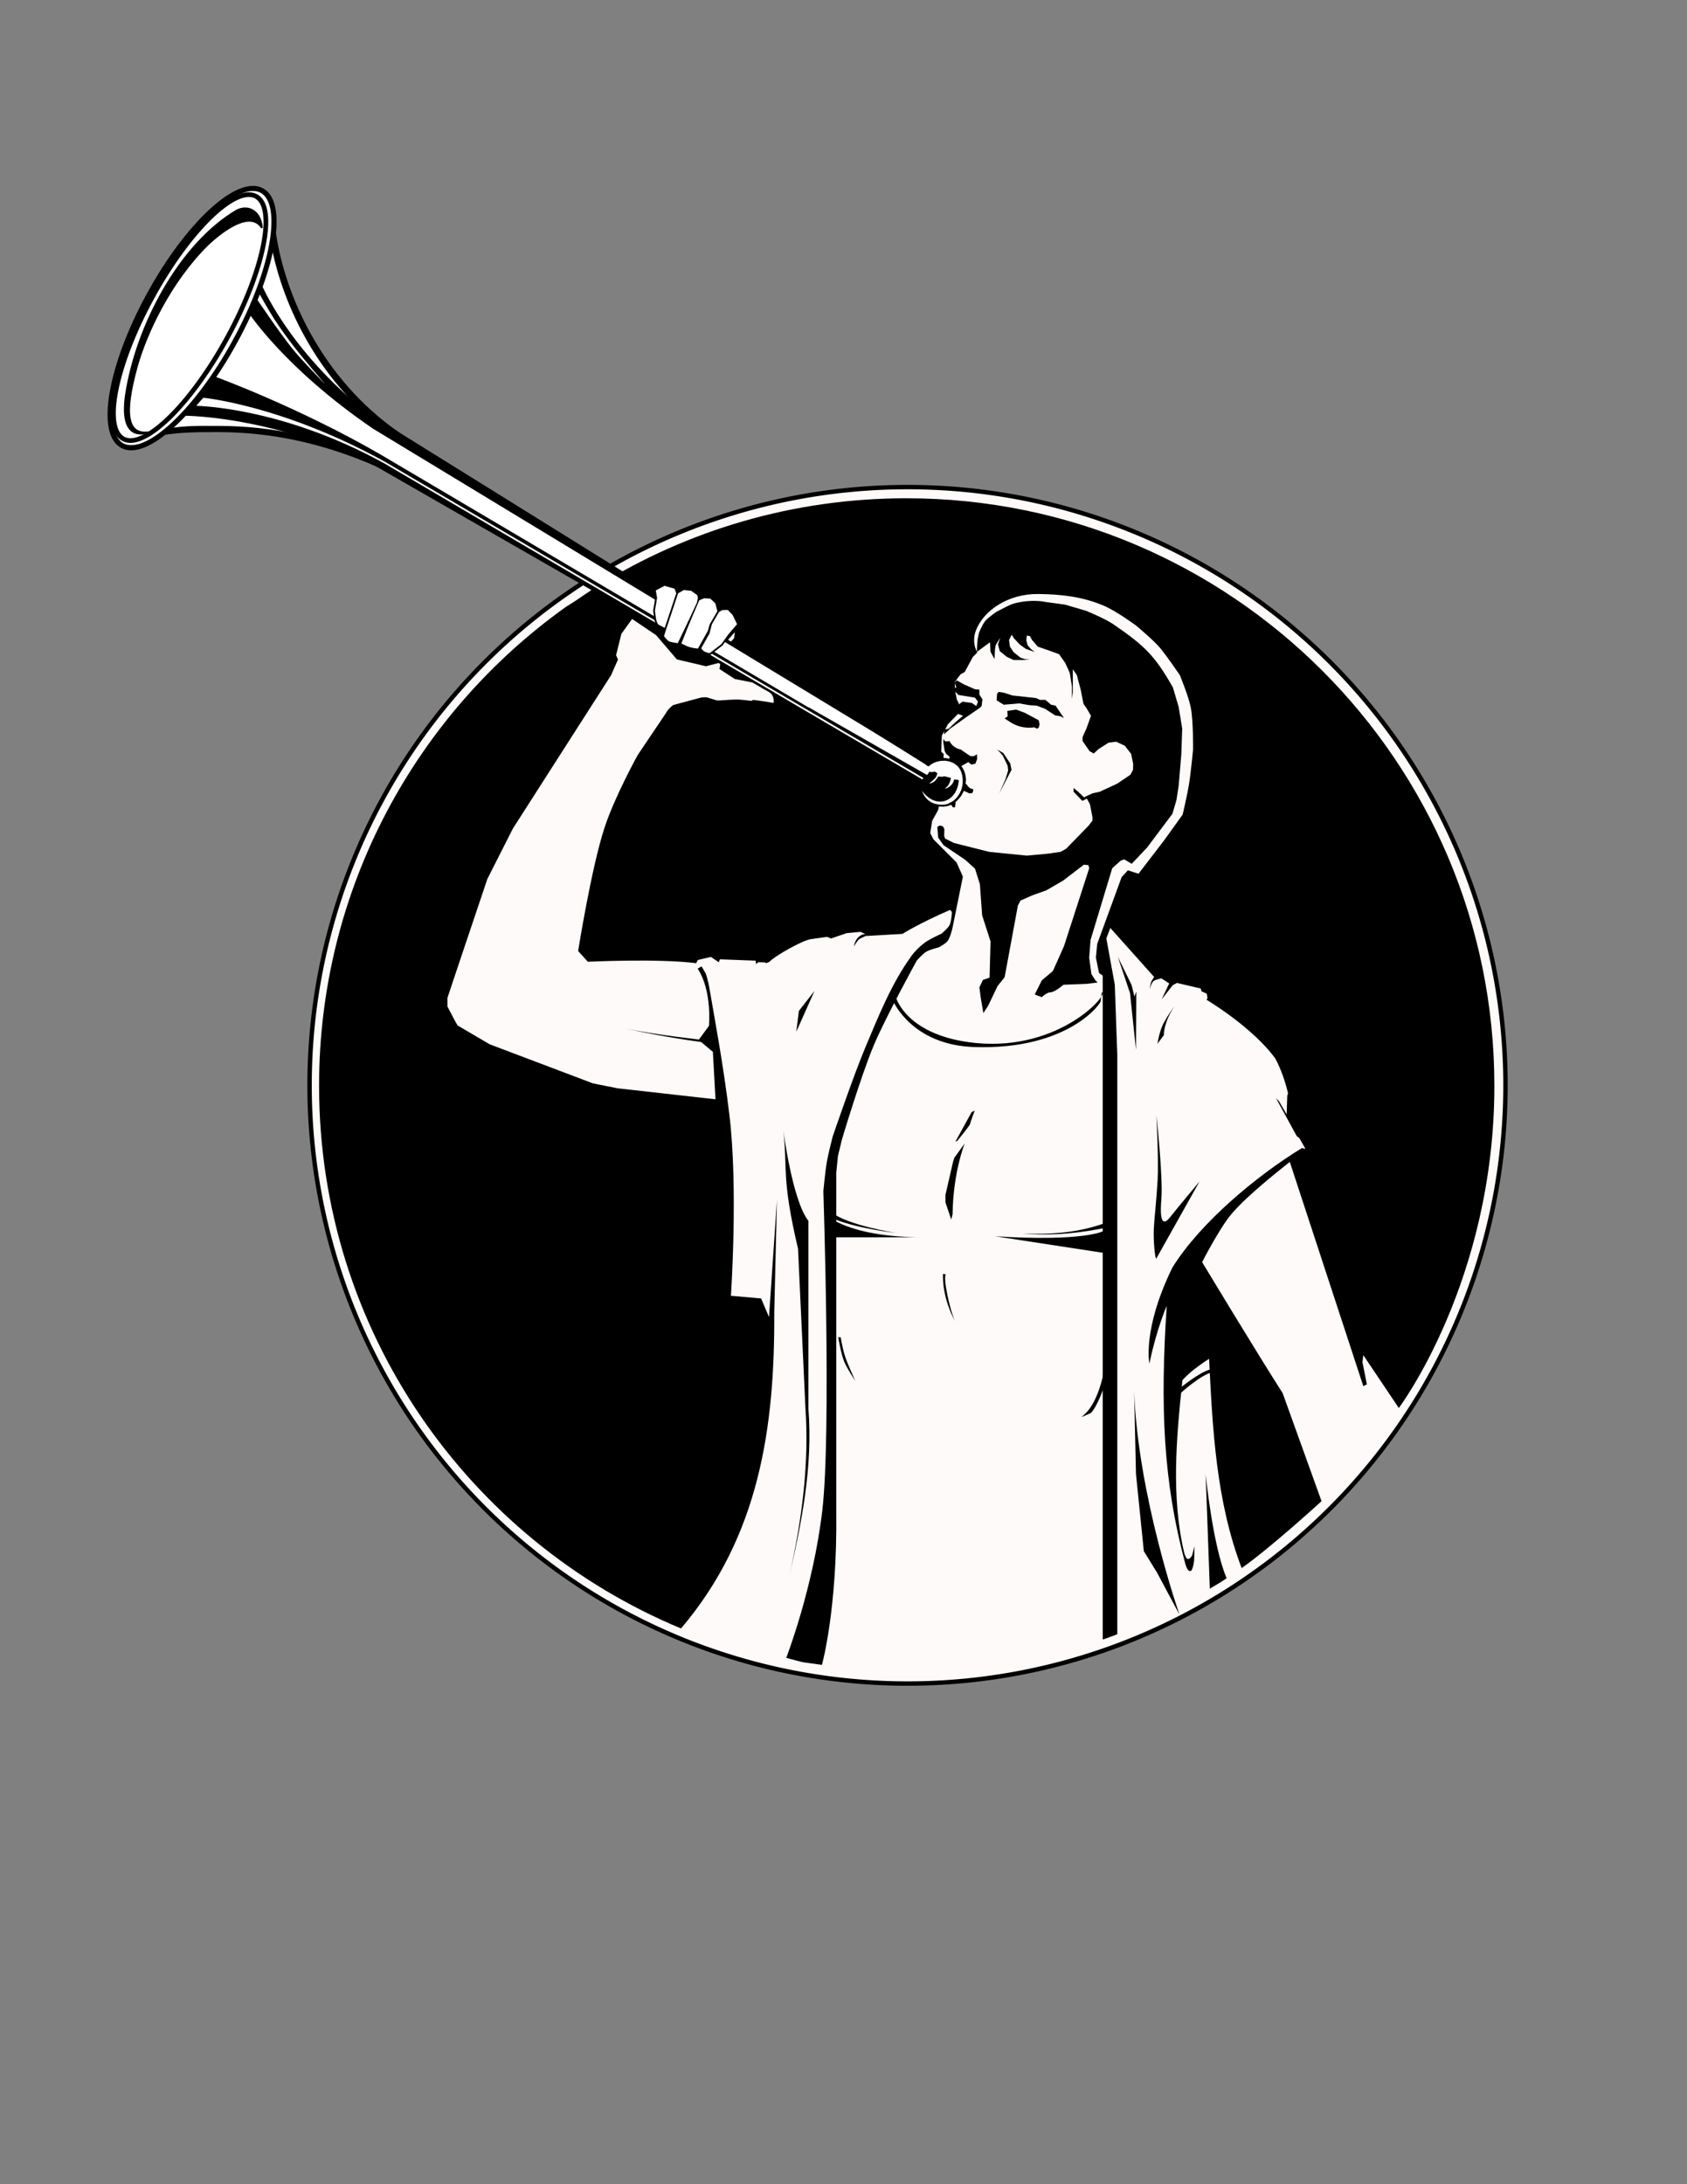 <?xml version="1.0" encoding="UTF-8" standalone="no"?>
<!-- Created with Inkscape (http://www.inkscape.org/) -->
<svg
    xmlns:inkscape="http://www.inkscape.org/namespaces/inkscape"
    xmlns:rdf="http://www.w3.org/1999/02/22-rdf-syntax-ns#"
    xmlns="http://www.w3.org/2000/svg"
    xmlns:sodipodi="http://sodipodi.sourceforge.net/DTD/sodipodi-0.dtd"
    xmlns:cc="http://creativecommons.org/ns#"
    xmlns:xlink="http://www.w3.org/1999/xlink"
    xmlns:dc="http://purl.org/dc/elements/1.1/"
    xmlns:svg="http://www.w3.org/2000/svg"
    xmlns:ns1="http://sozi.baierouge.fr"
    id="svg2"
    sodipodi:docname="Final Moroni.svg"
    viewBox="0 0 765 990"
    version="1.1"
    inkscape:version="0.48.0 r9654"
  >
  <rect x="0" y="0" width="765" height="990" fill="#808080" stroke="none"/>
  <sodipodi:namedview
      id="base"
      bordercolor="#666666"
      inkscape:pageshadow="2"
      inkscape:window-y="-3"
      pagecolor="#ffffff"
      inkscape:window-height="1109"
      inkscape:window-maximized="1"
      inkscape:zoom="0.63556746"
      inkscape:window-x="-4"
      showgrid="false"
      borderopacity="1.0"
      inkscape:current-layer="layer1"
      inkscape:cx="794.4845"
      inkscape:cy="696.48376"
      inkscape:window-width="1920"
      inkscape:pageopacity="0.0"
      inkscape:document-units="px"
  />
  <g
      id="layer1"
      inkscape:label="Layer 1"
      inkscape:groupmode="layer"
      transform="translate(0 -62.362)"
    >
    <g
        id="g4118"
      >
      <g
          id="g3941"
        >
        <path
            id="path3860"
            sodipodi:rx="271.15384"
            sodipodi:ry="271.15384"
            style="stroke-linejoin:bevel;stroke:#000000;stroke-width:2;fill:#fffafa"
            sodipodi:type="arc"
            d="m682.69 499.62a271.15 271.15 0 1 1 -542.31 0 271.15 271.15 0 1 1 542.31 0z"
            transform="translate(0 54.67)"
            sodipodi:cy="499.61539"
            sodipodi:cx="411.53845"
        />
        <path
            id="path2929"
            style="fill-rule:evenodd;fill:#000000"
            d="m455.56 388.01 1.406-1.004-0.201-2.41 4.016-0.602 3.816 1.406 6.426 3.414 0.402 1.807-0.402 1.607-0.803 0.402-1.205-0.602c-2.413 0.37-4.912 0.161-7.229-0.602-1.197-0.395-2.347-0.935-3.414-1.607l-2.812-1.807"
            inkscape:path-effect="#path-effect2931"
            inkscape:connector-curvature="0"
            inkscape:original-d="m 455.55969,388.00892 1.40574,-1.0041 -0.20081,-2.40983 4.01636,-0.60246 3.81562,1.40573 6.42618,3.41393 0.40164,1.80738 -0.40164,1.60655 -0.80324,0.40164 -1.20494,-0.60246 c 0,0 -6.42624,0 -7.22947,-0.60246 -0.8033,-0.60245 -3.41397,-1.60654 -3.41397,-1.60654 l -2.81147,-1.80738 z"
        />
        <path
            id="path3705"
            style="fill-rule:evenodd;fill:#000000"
            d="m431.86 382.39 2.41-0.402 2.209-1.607 4.217 0.602 2.008 1.406 0.803-2.008-1.406-1.807-7.43-1.205-1.607-1.607-0.201-1.607 0.803-0.201-0.803-2.209 1.004-1.004 3.213 1.807 5.021 2.209 2.008 0.201v2.209l1.406 2.209-0.402 3.012-0.803 0.803c-2.155 1.454-4.297 2.927-6.426 4.418-2.359 1.651-4.702 3.325-7.029 5.021l-2.812 2.611 0.201-2.209 2.008-0.402c1.23-1.248 2.503-2.454 3.816-3.615 0.854-0.755 1.724-1.492 2.611-2.209l-2.611-1.004 0.201-2.008-2.41-1.406"
            inkscape:path-effect="#path-effect3707"
            inkscape:connector-curvature="0"
            inkscape:original-d="m 431.86303,382.38597 2.40982,-0.40163 2.20904,-1.60656 4.2172,0.60246 2.00818,1.40573 0.80329,-2.00819 -1.40573,-1.80737 -7.43032,-1.20492 -1.60659,-1.60655 -0.2008,-1.60656 0.80329,-0.20082 -0.80329,-2.20901 1.00409,-1.0041 3.21312,1.80737 5.0205,2.20902 2.00817,0.20081 0,2.20902 1.40574,2.20902 -0.40165,3.01228 -0.80329,0.80328 -6.42618,4.41802 -7.02868,5.02049 -2.81147,2.61065 0.2008,-2.20901 2.00817,-0.40164 3.81557,-3.61475 2.61067,-2.20901 -2.61067,-1.00409 0.20084,-2.0082 -2.40982,-1.40574 z"
        />
        <path
            id="path3709"
            style="fill-rule:evenodd;fill:#000000"
            d="m452.15 402.07 2.812 1.607 3.152 4.747 0.568 2.885c-0.996 1.9-1.988 3.802-2.976 5.706-0.866 1.668-1.728 3.338-2.587 5.009l2.847-6.498 1.212-3.98-0.263-2.17-2.251-4.652c-0.423-0.494-0.859-0.977-1.308-1.448-0.392-0.411-0.794-0.813-1.205-1.205"
            sodipodi:nodetypes="cccccccccccc"
            inkscape:path-effect="#path-effect3711"
            inkscape:connector-curvature="0"
            inkscape:original-d="m 452.14577,402.06627 2.81147,1.60656 3.15223,4.74658 0.56797,2.88455 -2.97572,5.70613 -2.58734,5.00935 2.84695,-6.49827 1.21209,-3.97984 -0.26316,-2.17025 -2.25131,-4.65169 -1.30824,-1.4482 -1.20494,-1.20492 z"
        />
        <path
            id="path3713"
            style="fill-rule:evenodd;fill:#000000"
            d="m427.75 397.25 0.502 0.803 0.703 0.402 1.607-0.201c0.505 1.035 1.272 1.941 2.209 2.611 0.862 0.616 1.867 1.032 2.912 1.205 0.985 0.73 1.989 1.433 3.012 2.109 0.465 0.307 0.933 0.608 1.406 0.904h1.506l1.406-0.803 0.1 2.109-0.803 2.109-1.807 0.402-1.406-1.105-3.916 2.209h-1.707l-0.502 2.109-2.41-0.301-0.301-1.506 0.301-5.021-1.506-1.205-0.703-1.406-0.602-3.916v-1.506"
            inkscape:path-effect="#path-effect3715"
            inkscape:connector-curvature="0"
            inkscape:original-d="m 427.7462,397.24661 0.50207,0.80327 0.70286,0.40165 1.60653,-0.20082 c 0,0 1.50616,2.20901 2.20904,2.61065 0.70286,0.40163 2.91189,1.20491 2.91189,1.20491 l 3.01226,2.1086 1.40574,0.9037 1.50616,0 1.40574,-0.80328 0.10043,2.1086 -0.8033,2.1086 -1.80738,0.40165 -1.40573,-1.10451 -3.91599,2.20901 -1.70696,0 -0.50202,2.1086 -2.40988,-0.30122 -0.30122,-1.50615 0.30122,-5.02049 -1.5061,-1.20491 -0.70287,-1.40574 -0.60249,-3.91597 0,-1.50615 z"
        />
        <path
            id="path3717"
            style="fill-rule:evenodd;fill:#000000"
            d="m426.64 417.73-0.502-3.113 0.904-0.803 2.008 1.205 1.607 0.803c0.899 0.162 1.804 0.296 2.711 0.402 0.735 0.086 1.471 0.152 2.209 0.201l2.812 1.506c0.227 0.486 0.558 0.923 0.965 1.274 0.354 0.305 0.765 0.545 1.205 0.703l0.703 0.1c0.123 0.504 0.049 1.052-0.201 1.506-0.071 0.128-0.161 0.251-0.287 0.325-0.063 0.037-0.133 0.062-0.205 0.075-0.072 0.013-0.146 0.014-0.219 0.014h-0.908l-0.992-0.514c-0.222-0.088-0.443-0.178-0.663-0.27-1.023-0.427-2.028-0.896-3.012-1.406l-2.309-0.803c-0.583-0.282-1.188-0.517-1.807-0.703-1.298-0.389-2.662-0.56-4.016-0.502"
            sodipodi:nodetypes="ccccccccccccccccccsc"
            inkscape:path-effect="#path-effect3719"
            inkscape:connector-curvature="0"
            inkscape:original-d="m 426.64174,417.73018 -0.50208,-3.11269 0.90366,-0.80328 2.00824,1.20491 1.60653,0.80329 2.71104,0.40163 2.20903,0.20082 2.81148,1.50615 c 0,0 0.56303,1.17337 0.96467,1.27379 0.40165,0.1004 1.20495,0.70286 1.20495,0.70286 l 0.70286,0.10041 c 0,0 0.10038,1.10451 -0.20085,1.50615 -0.30122,0.40164 -0.71116,0.41408 -0.71116,0.41408 l -0.90779,0 -0.99167,-0.5145 -0.66345,-0.26969 -3.01233,-1.40573 -2.3094,-0.80328 c 0,0 -1.40573,-0.70287 -1.80738,-0.70287 -0.40165,0 -3.81556,-0.50205 -4.01635,-0.50205 z"
        />
        <path
            id="path3721"
            style="fill-rule:evenodd;fill:#000000"
            d="m427.14 425.26-0.502-1.305 2.209-0.1 2.912 0.402c0.24 0.033 0.482 0.08 0.692 0.2 0.21 0.119 0.381 0.3 0.513 0.503 0.324 0.498 0.435 1.129 0.301 1.707l-0.201 1.607h-1.004l-0.703-1.105-1.506-1.205-1.607-0.602-1.105-0.1"
            inkscape:path-effect="#path-effect3723"
            inkscape:connector-curvature="0"
            inkscape:original-d="m 427.14375,425.26091 -0.50201,-1.30532 2.20896,-0.10041 2.91191,0.40164 c 0,0 1.20493,0.10041 1.20493,0.70286 0,0.60246 0.30123,1.70697 0.30123,1.70697 l -0.20085,1.60655 -1.0041,0 -0.70286,-1.1045 -1.50616,-1.20492 -1.60653,-0.60246 -1.10452,-0.10041 z"
        />
        <path
            id="path3725"
            sodipodi:nodetypes="cccccccccccccccccsccccsccccccccccccccccccccccccccccccccccccccccccccccccccccccsccccccscccccccccccccccccccccccccscccccccccccccccccccccccccccccc"
            style="fill-rule:evenodd;fill:#000000"
            inkscape:connector-curvature="0"
            d="m425.04 437.21 1.105-0.703 1.406 0.402 0.703 1.205-0.1 3.113 0.402 1.205 4.016 2.008 15.969 4.03 17.04 1.704 9.372-0.852 5.964-0.852 2.556-1.42 10.224-10.508 1.704-2.272v-1.42l-1.136-5.964-1.42-2.556s-2.059 1.207-2.201 0.923c-0.142-0.284-3.834-4.047-3.834-4.047v-1.704l1.917 1.562 2.84 2.698s3.621-1.775 3.905-1.846c0.284-0.071 3.266-0.71 3.266-0.71l7.81-3.621 6.035-4.047 1.207-2.272 0.071-2.627-0.923-4.544-2.84-3.692-3.905-1.846-3.479 0.426-4.473 2.84-2.272 2.059-1.846-1.012-3.213-4.619v-1.807l1.807-4.016 2.008-5.623-2.008-3.414-1.406-2.008-1.205-6.225-1.807-6.828-1.807-2.611v4.82 5.623l-0.402 3.012v-5.623l-1.004-6.225-2.008-4.418-2.812-4.016-3.816-1.406-5.824-2.008-2.611-3.012-1.004-1.807-1.406-0.201-0.201 2.209 0.603 2.209 1.406 1.607 1.807 1.406-4.016-1.406-2.812-2.008-2.611-2.812-1.004-1.607-1.205 2.41 0.402 3.012 1.607 2.41 3.213 2.611 2.008 0.602 2.209 0.201-3.213 0.201h-4.217l-3.012-1.406-3.213-2.611-0.803-3.012 1.004-3.012-2.008 3.213s-0.402 1.807-0.402 2.812-0.201 3.615-0.201 3.615l-1.807-3.414-0.201-4.217-6.025 4.418 0.402-5.623 0.602-3.012s1.49-3.722 2.75-5.283c1.438-1.782 5.283-4.356 5.283-4.356 2.726-1.348 5.808-3.179 8.234-3.816 8.082-2.023 13.857-0.602 13.857-0.602l8.836 1.205 9.639 2.812s8.481 3.474 12.25 6.025c14.595 9.981 19.08 14.584 27.111 28.717l2.611 8.836 1.607 9.84-0.402 11.648-1.205 14.258-1.004 6.426-1.807 6.225-11.447 15.262-7.029 7.43-3.414-2.008-1.607 0.602-3.816 3.414-9.84 32.533-0.602 8.033 1.004 7.43 1.807 2.812 1.004 1.004-5.02 0.602-10.443 0.402s-4.016 3.414-5.824 3.414c-1.807 0-4.016 2.209-4.016 2.209l-3.213-1.205 3.213-6.426 5.021-4.217 5.021-11.246 11.447-35.344-0.402-1.406-2.008-0.201-9.438 7.229-7.631 4.418-6.225 2.209-5.422 2.41-1.205 2.209-6.025 32.533-3.213 4.016-4.217 8.836-2.209 3.414-1.205-7.029-0.602-4.619 1.607-3.414 3.012-1.004 0.434-16.435-3.816-11.848-1.004-14.057-2.209-7.029-4.45-4.048-9.84-6.627-2.41-3.414-0.402-4.82z"
        />
        <path
            id="path3729"
            style="fill-rule:evenodd;fill:#000000"
            d="m451.94 379.78 0.201-3.012 0.803-0.803 2.41 0.402 3.615 1.205 10.844 1.205 1.807 0.803h2.41l2.611 2.209 2.008 0.402 3.816 5.623-1.607-0.803-2.41-0.402-4.619-3.012-3.816-1.406-3.213-0.201-4.619-0.803-7.029 0.602-3.213-2.008"
            inkscape:path-effect="#path-effect3731"
            inkscape:connector-curvature="0"
            inkscape:original-d="m 451.94498,379.77532 0.20079,-3.01229 0.8033,-0.80327 2.40982,0.40163 3.61477,1.20491 10.84423,1.20492 1.80738,0.80328 2.40983,0 2.61062,2.20902 2.00824,0.40163 3.81556,5.62295 -1.60659,-0.80328 -2.40982,-0.40164 -4.61886,-3.01229 -3.81556,-1.40574 -3.21312,-0.20081 -4.61885,-0.80328 -7.02868,0.60246 -3.21306,-2.0082 z"
        />
        <path
            id="path3820"
            sodipodi:nodetypes="cssccccccscccccccccsccccccccccccccccccccccccscsccccccccccccccccscscsccssccccccccccccccccccccccccccccccscscccccczcscsssccccccsccccccscccccccccccccscccccccsccsccccccccccccccccccccccccccccccccssccccccscc"
            style="fill-rule:evenodd;fill:#000000"
            inkscape:connector-curvature="0"
            d="m270.81 328.04c40.712-25.254 88.738-39.835 140.17-39.835 147.07 0 266.67 119.22 266.67 266.28 0 88.482-43.332 146.07-43.332 146.07l-16.095-23.967-0.387 3.216 2.003 10.033-1.617 0.808-33.333-101.62s-18.983 14.61-26.586 23.739c-5.406 6.492-13.179 21.648-13.179 21.648s24.294 40.29 36.514 59.392l17.642 48.972s-23.265 21.293-36.233 30.329c-11.543-30.339-13.191-62.756-14.76-94.852-1.271 0.794-8.092 5.155-12.089 9.682-2.75 26.031-5.236 53.026 0.896 78.616 0.707 1.735 1.259 4.013 3.426 1.002l1.195-4.428c-0.274 3.548 0.242 7.38-1.195 10.648-0.539 1.226-2.018 1.135-3.022-2.601-10.138-37.722-11.395-71.529-8.434-116.89 0 0-4.624 10.443-7.837 26.112 0 0-3.342-15.453 10.455-43.578 12.735-20.443 38.372-41.694 58.742-54.121l1.578 0.419-2.774-4.879-1.186-0.916-9.426-17.239 1.397 1.468 3.436 5.913 0.281-8.522 0.36-1.003c-1.308-5.497-3.136-10.787-5.754-15.76-10.414-14.334-31.242-26.691-31.242-26.691l0.472-0.712-0.351-2.021-2.355-1.054-0.404-1.3-10.754-2.51-1.948 1.061-4.973 6.396 3.409-7.239-3.55-2.284s-2.724 0.517-3.575 1.252c-1.093 0.943-1.679 3.721-1.679 3.721s0.178-2.644 0.901-3.937c0.32-0.572 1.085-1.668 1.085-1.668l-19.874-22.228-1.81 4.709 3.831 20.998 1.142 31.805v262.59c-2.159 0.928-4.389 1.655-6.607 2.442v-300.95l-1.669-1.142-1.423-6.958 0.58-6.238 11.07-30.258 2.847-3.128 4.815 1.564 11.65-15.182 8.382-11.65s2.088-8.959 2.829-13.495c0.856-5.24 1.865-15.82 1.865-15.82s0.193-12.846-1.004-19.113c-0.974-5.1-4.973-14.76-4.973-14.76s-5.512-8.132-8.831-12.174c-2.953-3.597-11.013-10.293-11.013-10.293s-9.067-6.694-14.684-9.011c-9.787-4.205-19.811-5.193-29.661-5.299-13.538-0.145-24.696 7.284-28.289 16.508-1.319 3.387-0.961 7.146 0.596 10.043l-1.986 1.986-3.69 6.818-1.845 1.002-2.688 3.55 0.141 3.831 0.843 4.112 0.861 1.704-0.141 1.845v2.706l-4.832 4.973-2.706 5.113-0.281 7.24 1.142 1.125-0.281 4.129-1.002 4.674v3.848l-0.843 0.984-0.861 3.268 1.142 1.142 0.281 2.829-1.002 4.551-2.688 4.832-0.861 5.535 1.423 2.829 10.508 10.508 2.864 6.414-4.674 23.054s-0.934 4.416-2.267 6.15c-1.014 1.32-4.077 2.882-4.077 2.882s-3.901 0.933-5.588 1.95c-1.674 1.01-4.287 3.989-4.287 3.989s-14.174 25.678-19.592 38.623c-5.889 14.069-14.338 42.418-14.338 42.418l-1.81 7.45-0.791 7.626v153.95c0.54 44.016-6.49 69.186-6.49 69.186-10.604-1.57-5.584-0.348-16.188-3.177 0 0 12.189-31.442 16.346-66.73 4.157-35.288 0.481-144.79 0.481-144.79s0.829-8.926 1.599-13.337c0.669-3.829 2.618-11.369 2.618-11.369s9.316-27.392 14.918-40.678c5.891-13.971 11.771-28.779 20.822-41.241 1.69-2.326 3.803-4.371 6.115-6.08 2.252-1.665 7.415-3.971 7.415-3.971s2.922-2.336 3.743-3.954c0.902-1.778 1.072-5.886 1.072-5.886l-0.791-1.002c-14.583 6.344-21.627 10.9-21.627 10.9l-16.82 0.966c-0.671 0.454-2.549 1.06-3.094 1.682-1.224 1.397-2.038 2.871-2.038 2.871-0.233 0.09 0.851-5.199 5.108-5.457l-2.165-1-6.276 0.595-7.115 2.416-1.794-0.738-7.454 1.063c-3.704 0.528-16.343 7.633-18.679 10.245l-1.467 0.643-0.439-0.368-3.138-0.091-1.066 0.832-0.116-1.527-16.237-0.615-0.509 1.341-3.559-2.43-5.984 1.415-0.717 1.434c-17.059-2.198-49.111-0.658-49.111-0.658l-4.41-4.863s5.938-37.416 11.931-55.808c4.599-14.113 15.091-33.038 15.091-33.038l12.821-19.03c0.909-1.885 3.263-3.618 3.263-3.618l12.284-3.301s2.318-0.526 3.681 0.033l3.905 1.2 1.741-0.047s4.553-0.342 7.002-0.376c2.277-0.032 6.805 0.615 6.805 0.615l0.848-0.441s3.375 0.385 5.177 0.687c1.303 0.218 4.106 0.694 4.106 0.694 0.327-3.275-1.205-4.967-4.294-6.189l-4.127-2.879-9.202-1.796-6.922-4.511 0.438-2.973-6.575 1.71-13.194-3.103-9.417-10.992-10.888-7.348-4.866 6.747-2.4 9.667 0.861 1.986-3.128 7.099-16.746 26.129-27.78 43.372-11.591 22.879-14.384 42.764-3.69 11.07v3.989l3.128 5.957 1.423 2.566 14.583 8.559 46.813 17.714 11.244 2.244 44.342 4.97-1.175-21.505-6.474-5.391 4.677-6.361s1.561-15.777-5.098-25.949l1.772-1.045 1.831 3.196s0.943 2.085 1.828 7.352c1.983 11.808 6.041 32.703 8.959 56.825 4.01 33.152 0.685 81.937 0.685 81.937l13.671 1.212 3.602 8.434 3.611-53.324-1.239 51.232c0.279 51.697-6.606 101.33-42.278 143.24-96.37-40.06-164.13-135.11-164.13-245.97 0-89.541 44.189-168.77 112.05-217.15l3.567-2.232"
        />
        <path
            id="path3816"
            style="fill-rule:evenodd;fill:#000000"
            inkscape:connector-curvature="0"
            d="m546.68 670.93c0.717 0.004 1.204 0.274 1.283 0.914-4.864 2.034-8.865 5.221-10.807 6.923 0.107-1.023 0.212-2.056 0.316-3.075 0-0.823 6.403-4.777 9.208-4.762z"
        />
        <path
            id="path3814"
            style="fill-rule:evenodd;fill:#000000"
            inkscape:connector-curvature="0"
            d="m548.14 675.13c0.025 0.515 0.045 1.031 0.07 1.546-1.583 0.977-7.492 4.677-11.685 8.048 0.084-0.789 0.163-1.568 0.246-2.355 1.507-1.308 5.356-4.373 11.369-7.239z"
        />
        <path
            id="path3812"
            style="fill-rule:evenodd;fill:#000000"
            inkscape:connector-curvature="0"
            d="m546.73 730.61 1.88 51.819c2.575-1.518 5.127-2.956 7.626-4.727-6.326-14.778-9.506-47.092-9.506-47.092z"
        />
        <path
            id="path3781"
            sodipodi:nodetypes="cccccccc"
            style="fill-rule:evenodd;fill:#000000"
            inkscape:connector-curvature="0"
            d="m431.96 612.73-0.602 2.41-2.611-7.732v-3.514l3.414-14.861 0.602-1.908 4.719-6.527s-5.247 12.814-5.523 32.131z"
        />
        <path
            id="path3783"
            style="fill-rule:evenodd;fill:#000000"
            inkscape:connector-curvature="0"
            d="m433.27 579.79 0.803-0.301s5.824-7.129 5.824-7.631c0-0.502 2.109-6.125 2.109-6.125l-1.406 0.703-7.33 13.354z"
        />
        <path
            id="path3789"
            sodipodi:nodetypes="cccccc"
            style="fill-rule:evenodd;fill:#000000"
            inkscape:connector-curvature="0"
            d="m492.53 702.73-2.124 1.969 4.318-1.908c3.273-3.521 6.2-12.743 6.225-12.752l-0.602-5.021s-2.16 11.888-7.817 17.712z"
        />
        <path
            id="path3791"
            sodipodi:nodetypes="cccc"
            style="fill-rule:evenodd;fill:#000000"
            inkscape:connector-curvature="0"
            d="m428.95 640.04-1.305-0.301s-0.904 9.639 5.422 21.488c-2.459-5.319-5.583-20.307-4.117-21.186z"
        />
        <path
            id="path3809"
            style="fill-rule:evenodd;fill:#000000"
            inkscape:connector-curvature="0"
            d="m380.09 668.46h1.136s0.674 4.367 1.81 8.13c1.136 3.763 4.828 11.68 4.828 11.68s-3.728-5.503-5.077-8.804-2.733-11.076-2.698-11.005z"
        />
        <path
            id="path3811"
            sodipodi:nodetypes="cccccc"
            style="fill-rule:evenodd;fill:#000000"
            inkscape:connector-curvature="0"
            d="m534.87 794.24-10.082-18.886-6.106-9.94-3.55-34.932-0.852-37.914c1.619 47.583 20.59 101.67 20.59 101.67z"
        />
        <path
            id="path3813"
            style="fill-rule:evenodd;fill:#000000"
            inkscape:connector-curvature="0"
            d="m524.36 632.79 19.596-34.932s-10.224 12.212-13.348 16.188-4.828 2.272-3.976-7.952c0.852-10.224-2.272-38.34-2.272-38.34s1.136 20.164 0.568 29.82c-0.568 9.656-1.42 16.188-1.704 21.584-0.284 5.396 0.568 14.2 1.136 13.632z"
        />
        <path
            id="path3815"
            sodipodi:nodetypes="csccscc"
            style="fill-rule:evenodd;fill:#000000"
            inkscape:connector-curvature="0"
            d="m406.36 514.64s4.863 17.32 35.926 20.448c38.437 3.87 61.053-22.595 57.368-23.004l-0.568 3.976c0.754 0.452-14.261 22.4-57.51 20.874-27.851-0.982-36.352-20.448-36.352-20.448l1.136-1.846z"
        />
        <path
            id="path3817"
            style="fill-rule:evenodd;fill:#000000"
            inkscape:connector-curvature="0"
            d="m515.13 538.21 0.142-26.412-0.852 2.272-1.278-5.254-6.248-12.78 5.538 16.472 2.698 25.702z"
        />
        <path
            id="path3819"
            sodipodi:nodetypes="ccccc"
            style="fill-rule:evenodd;fill:#000000"
            inkscape:connector-curvature="0"
            d="m524.79 535.52c0.71-0.852 2.982-3.976 2.982-3.976s-0.284-5.396 4.686-12.922c0 0-2.181 2.64-5.112 8.094-1.846 3.976-2.414 8.804-2.556 8.804z"
        />
        <path
            id="path3825"
            sodipodi:nodetypes="ccccc"
            style="fill-rule:evenodd;fill:#000000"
            inkscape:connector-curvature="0"
            d="m535.16 693.99s9.561-8.699 14.342-9.514l-0.568-1.42c-4.639 0.957-13.916 8.52-13.916 8.52l0.142 2.414z"
        />
        <g
            id="g3844"
            transform="translate(117.31 182.69)"
          >
          <path
              id="path3838"
              style="fill:#ffffff"
              d="m307.6 182.34c-10.11-3.645-7.98-13.079-7.98-13.079l-244.55-141.96c-33.487-9.498-67.317-22.399-96.416-14.34-47.56 27.801-14.22-47.444-4.421-66.542 12.303-23.976 53.071-72.858 52.779-22.589 0 0 2.473 50.943 51.243 87.043l245.5 153.79s2.278-2.007 4.156-2.433c1.928-0.437 7.002 0.369 7.002 0.369l2.906 2.573 2.142 3.677-0.719 6.177-3.591 5.027s-5.422 3.235-8.045 2.29z"
              sodipodi:nodetypes="scccscccscccccs"
              transform="translate(0 62.362)"
              inkscape:connector-curvature="0"
          />
          <g
              id="g3824"
              transform="translate(-48.703 -75.805)"
            >
            <path
                id="path3822"
                sodipodi:nodetypes="ccccccczccsascccaccccccaccsccscsccc"
                d="m298.09 276.09-1.5 2.594 50.771 29.598 0.602 1.388c-0.44 3.792 1.318 11.448 11.015 11.42 3.837-0.106 6.092-2.052 7.908-4.398 1.764-2.313 2.464-5.053 2.548-8.165-0.688-7.895-6.908-9.653-11.312-9.531-4.405 0.122-6.755 3.217-6.755 3.217l0.967 0.615c2.787-2.516 8.75-4.002 12.935-0.416 2.926 2.506 3.333 7.827 1.895 11.401-1.338 3.327-4.536 6.524-8.619 6.436-8.769-0.189-8.879-7.731-9.713-7.298 6.53 10.116 16.78 6.071 17.345-3.913l-2.034-0.314s-0.562 1.738-1.171 2.378c-0.827 0.868-2.123 1.86-3.147 1.744l0.003-0.019c1.349-0.742 2.346-2.166 2.771-4.734l-2.953-0.777-1.066 0.257-1.694-0.166s-1.035 1.662-1.781 2.268c-0.587 0.477-2.035 1.007-2.035 1.007l-0.019-0.366s1.059-0.742 2.281-1.972c0.883-0.888 1.106-2.429 1.106-2.429l-1.12-0.685s-1.129 0.22-1.697 0.189c-0.267-0.015-0.784-0.176-0.784-0.176s0.25-0.46-0.068 0.199c-0.139 0.288-0.979 1.311-0.979 1.311l-2.762-1.571z"
                style="block-progression:tb;text-indent:0;color:#000000;text-transform:none;fill:#000000"
                inkscape:connector-curvature="0"
            />
            <path
                id="path3853"
                sodipodi:nodetypes="cccccccccaasacsccccc"
                style="fill-rule:evenodd;fill:#000000"
                inkscape:connector-curvature="0"
                d="m300.81 277.78-197-116.38c-37.478-21.64-75.27-35.36-75.27-35.36l-15.271 17.855s38.082-0.874 87.018 22.034l198.81 114.12zm-250.98-193.74-1.414 3.519s4.731 8.529 7.386 12.615c2.84 4.371 5.93 8.581 9.12 12.704 4.469 5.778 14.02 16.842 14.02 16.842s-10.073-10.209-14.601-15.755c-6.123-7.5-16.923-23.609-16.923-23.609l-3.834 6.092s16.112 25.402 56.914 53.306l249.71 151.3 0.661-1.364-253.4-157.49c-35.611-28.47-47.635-58.166-47.635-58.166z"
            />
            <path
                id="path3855"
                sodipodi:rx="47.694416"
                sodipodi:ry="142.4315"
                style="stroke:#000000;stroke-width:5;fill:none"
                sodipodi:type="arc"
                d="m-402.83-217.4c0 78.663-21.354 142.43-47.694 142.43-26.341 0-47.694-63.769-47.694-142.43 0-78.663 21.354-142.43 47.694-142.43 26.341 0 47.694 63.769 47.694 142.43z"
                transform="matrix(.409 .22 -.222 .406 154.49 287.04)"
                sodipodi:cy="-217.39957"
                sodipodi:cx="-450.52805"
            />
            <path
                id="path3857"
                sodipodi:nodetypes="cccsccc"
                style="block-progression:tb;text-indent:0;color:#000000;text-transform:none;fill:#000000"
                inkscape:connector-curvature="0"
                d="m54.969 59.844-0.607 6.538c5.224 27.775 22.06 63.824 56.232 87.524 0.646 0.45 1.644 0.271 2.094-0.375 0.45-0.646 0.271-1.644-0.375-2.094-35.329-24.51-51.778-62.746-55.779-90.284-0.093-0.742-0.815-1.349-1.562-1.312z"
            />
            <path
                id="path3859"
                sodipodi:nodetypes="sccsccs"
                style="block-progression:tb;text-indent:0;color:#000000;text-transform:none;fill:#000000"
                inkscape:connector-curvature="0"
                d="m31.094 148.53c-10.061-0.026-15.531-0.183-23.697 1.192l-2.296 2.99c7.885-1.327 15.927-1.396 25.993-1.37 21.859 0.057 48.115 4.525 76.906 18.312l1.219-2.562c-29.18-13.974-55.89-18.505-78.125-18.562z"
            />
            <path
                id="path3874"
                sodipodi:rx="45.547192"
                sodipodi:ry="148.17302"
                style="stroke:#000000;stroke-width:5;fill:none"
                sodipodi:type="arc"
                d="m-404.98-217.4c0 81.834-20.392 148.17-45.547 148.17s-45.547-66.339-45.547-148.17c0-81.834 20.392-148.17 45.547-148.17s45.547 66.339 45.547 148.17z"
                transform="matrix(.374 .201 -.203 .371 141.77 270.64)"
                sodipodi:cy="-217.39957"
                sodipodi:cx="-450.52805"
            />
          </g
          >
        </g
        >
        <path
            id="path3862"
            sodipodi:nodetypes="cccccccc"
            style="block-progression:tb;text-indent:0;color:#000000;text-transform:none;fill:#ffffff"
            inkscape:connector-curvature="0"
            d="m89.108 246.32s38.651 0.437 85.079 26.043c0.009 0.005 0.023-0.005 0.031 0l244.09 143.31 0.406-0.688-244.12-143.31c-46.588-25.702-82.389-29.022-82.389-29.022s-2.689 2.845-3.096 3.666z"
        />
        <path
            id="path3877"
            style="fill:#000000"
            d="m283.39 466.08c12.099 2.79 36.107 5.385 36.107 5.385l0.402 1.122c-21.876-2.949-36.509-6.507-36.509-6.507z"
            sodipodi:nodetypes="cccc"
            inkscape:connector-curvature="0"
            transform="translate(0 62.362)"
        />
        <path
            id="path3879"
            sodipodi:nodetypes="cccc"
            style="fill:#000000"
            inkscape:connector-curvature="0"
            d="m500.48 630.25-0.24-9.856s-8.774 4.868-48.978 2.314z"
        />
        <path
            id="path3881"
            sodipodi:nodetypes="cccc"
            style="fill:#000000"
            inkscape:connector-curvature="0"
            d="m463.81 621.42c13.724 1.262 26.277-0.258 38.435-2.716l0.061-2.466c-12.881 5.015-26.132 5.73-38.496 5.182z"
        />
        <path
            id="path3883"
            style="fill:#000000"
            d="m378.37 560.81h37.055c-15.409-0.407-28.158-2.712-37.225-7.649z"
            sodipodi:nodetypes="cccc"
            inkscape:connector-curvature="0"
            transform="translate(0 62.362)"
        />
        <path
            id="path3885"
            sodipodi:nodetypes="cccc"
            style="fill:#000000"
            inkscape:connector-curvature="0"
            d="m376.98 611.78-0.307 2.453c11.27 5.032 29.554 6.938 29.554 6.938s-22.09-3.43-29.247-9.391z"
        />
        <path
            id="path3042"
            style="fill:#000000"
            inkscape:connector-curvature="0"
            d="m362.27 458.19 7.08-9.047-8.26 18.487z"
            transform="translate(0 62.362)"
        />
        <path
            id="path3048"
            style="fill:#000000"
            d="m355.19 512.08c2.042 17.463-0.981 21.423 6.687 53.889l3.356 72.152c1.69 23.972-1.217 50.035-7.683 77.715 6.029-25.49 11.066-51.071 9.047-77.293v-85.16c-7.35-9.31-11.41-41.3-11.41-41.3z"
            sodipodi:nodetypes="ccccccc"
            inkscape:connector-curvature="0"
            transform="translate(0 62.362)"
        />
        <path
            id="path3818"
            sodipodi:nodetypes="ccccccccccccccccscccccccscccsccccsccccccccccccc"
            style="fill-rule:evenodd;stroke:#000000;stroke-width:0.8;fill:#ffffff"
            inkscape:connector-curvature="0"
            d="m307.01 331.1 3.042-1.713 3.583 0.404 2.881 2.073 0.496 2.181 2.207-0.922 3.022 0.162 2.468 2.285 1.033 3.894 1.722-1.001 2.755-0.025 2.293 2.376 2.189 4.505-4.181 4.926-3.143 4.374-5.418 4.2s-1.978-0.186-3.174-1.129c-0.989-0.779-1.25-1.517-1.25-1.517l3.839-6.886 1.061-4.123 3.507-6.059-3.754 6.412-0.819 2.914-4.637 8.308s-3.173-0.167-5.354-1.127c-1.298-0.571-2.9-1.424-2.9-1.424l4.042-10.156-4.939 10.286s-3.243-0.416-4.185-0.817c-1.218-0.519-2.731-2.749-2.731-2.749l1.101-3.517 5.411-16.254-5.507 16.509s-2.058-0.981-3.043-1.511c-1.093-0.589-1.512-2.935-1.512-2.935l-0.54-3.856 0.983-5.859-0.625-3.563 4.352-2.303 4.926 1.394zm24.532 22.585 1.691-1.855 0.608-3.88-1.55 1.393-2.728 3.106z"
        />
        <path
            id="path3821"
            style="fill:#000000"
            d="m311.86 282.13 4.111-8.822 0.483-2.166 0.769 0.636-4.757 11.089z"
            sodipodi:nodetypes="cccccc"
            inkscape:connector-curvature="0"
            transform="translate(0 62.362)"
        />
        <path
            id="path3917"
            style="stroke-linejoin:bevel;stroke:#000000;stroke-width:0.8;fill:#000000"
            d="m67.588 195.91c-2.816 0.808-13.399 3.789-10.5-16.811 4.788-31.589 24.437-68.343 50.052-83.563 4.939-2.79 11.016-0.309 11.626 7.753-5.067-8.15-17.638 0.976-24.761 7.79-16.687 16.52-27.705 39.738-32.007 55.229-5.58 20.325-4.859 31.114 5.591 29.602z"
            sodipodi:nodetypes="ccccccc"
            inkscape:connector-curvature="0"
            transform="translate(0 62.362)"
        />
      </g
      >
    </g
    >
  </g
  >
</svg
>
